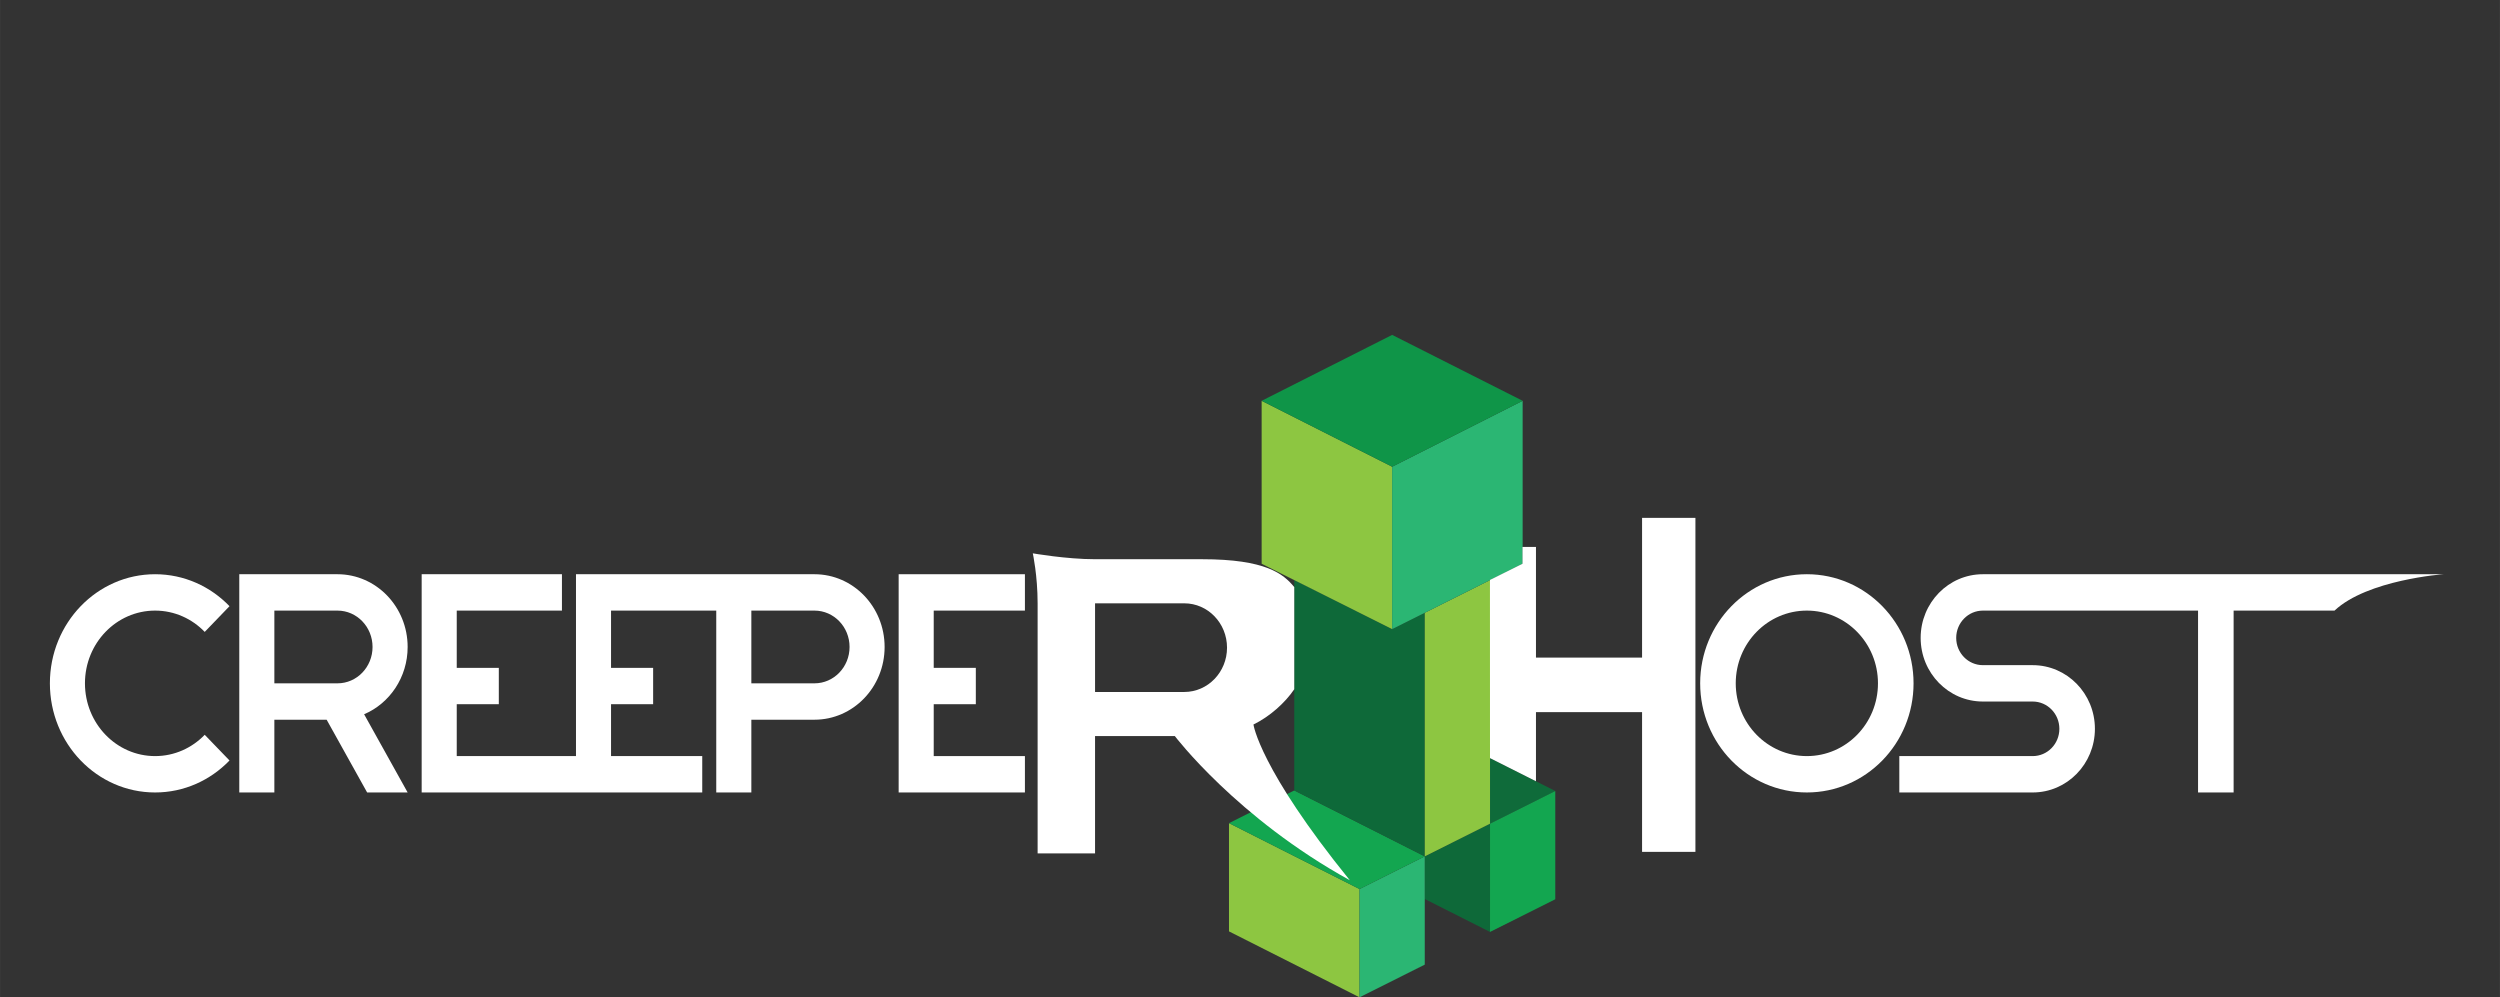 <?xml version="1.0" encoding="UTF-8" standalone="no"?>
<svg
   xmlns:dc="http://purl.org/dc/elements/1.1/"
   xmlns:cc="http://creativecommons.org/ns#"
   xmlns:rdf="http://www.w3.org/1999/02/22-rdf-syntax-ns#"
   xmlns:svg="http://www.w3.org/2000/svg"
   xmlns="http://www.w3.org/2000/svg"
   xmlns:sodipodi="http://sodipodi.sourceforge.net/DTD/sodipodi-0.dtd"
   xmlns:inkscape="http://www.inkscape.org/namespaces/inkscape"
   version="1.1"
   width="1002.678"
   height="400"
   viewBox="0 0 1002.678 400.008"
   enable-background="new 0 0 960.00 265.69"
   xml:space="preserve"
   id="svg2"
   inkscape:version="0.91 r13725"
   sodipodi:docname="logo_creeperhost.svg"><rect x="0" y="0" width="1002.678" height="400.008" fill="#333333" stroke="none"/><defs
     id="defs48" /><sodipodi:namedview
     pagecolor="#ffffff"
     bordercolor="#666666"
     borderopacity="1"
     objecttolerance="10"
     gridtolerance="10"
     guidetolerance="10"
     inkscape:pageopacity="0"
     inkscape:pageshadow="2"
     inkscape:window-width="1920"
     inkscape:window-height="1027"
     id="namedview46"
     showgrid="false"
     inkscape:zoom="1"
     inkscape:cx="599.98061"
     inkscape:cy="183.86176"
     inkscape:window-x="1912"
     inkscape:window-y="-8"
     inkscape:window-maximized="1"
     inkscape:current-layer="svg2" /><g
     id="g4"
     transform="translate(20,134.318)"><path
       d="m 551.43,226.246 26.175,13.224 0,-43.421 -26.175,13.106 0,17.091 z"
       id="path6"
       inkscape:connector-curvature="0"
       style="fill:#0e6939;fill-opacity:1;stroke-linejoin:round" /><path
       d="m 577.605,169.72 0,26.328 26.176,-13.107 -26.176,-13.221 z"
       id="path8"
       inkscape:connector-curvature="0"
       style="fill:#0f6b3a;fill-opacity:1;stroke-linejoin:round" /><path
       d="m 577.605,196.048 26.176,-13.107 0,43.416 -26.176,13.112 0,-43.421 z"
       id="path10"
       inkscape:connector-curvature="0"
       style="fill:#13a650;fill-opacity:1;stroke-linejoin:round" /><path
       d="m 472.915,195.829 52.345,26.44 0,43.416 -52.345,-26.441 0,-43.415 z"
       id="path12"
       inkscape:connector-curvature="0"
       style="fill:#8dc641;fill-opacity:1;stroke-linejoin:round" /><path
       d="m 525.26,222.269 26.171,-13.114 0,43.421 -26.171,13.109 0,-43.416 z"
       id="path14"
       inkscape:connector-curvature="0"
       style="fill:#2bb673;fill-opacity:1;stroke-linejoin:round" /><path
       d="m 499.089,182.715 52.342,26.44 -26.171,13.114 -52.345,-26.44 26.174,-13.114 z"
       id="path16"
       inkscape:connector-curvature="0"
       style="fill:#13a650;fill-opacity:1;stroke-linejoin:round" /><path
       d="m 499.089,98.35 39.26,19.666 13.082,-6.554 0,97.694 -52.342,-26.442 0,-84.364 z"
       id="path18"
       inkscape:connector-curvature="0"
       style="fill:#0e6939;fill-opacity:1;stroke-linejoin:round" /><path
       d="m 551.43,111.462 26.175,-13.112 0,97.697 -26.175,13.108 0,-97.693 z"
       id="path20"
       inkscape:connector-curvature="0"
       style="fill:#8dc641;fill-opacity:1;stroke-linejoin:round" /><path
       d="m 486.009,26.44 0,65.36 52.341,26.216 0,-65.135 -52.341,-26.441 z"
       id="path22"
       inkscape:connector-curvature="0"
       style="fill:#8dc641;fill-opacity:1;stroke-linejoin:round" /><path
       d="m 538.35,52.881 52.341,-26.441 0,65.359 -52.341,26.217 0,-65.135 z"
       id="path24"
       inkscape:connector-curvature="0"
       style="fill:#2bb673;fill-opacity:1;stroke-linejoin:round" /><path
       d="M 538.35,0 486.008,26.44 538.35,52.881 590.691,26.44 538.35,0 Z"
       id="path26"
       inkscape:connector-curvature="0"
       style="fill:#0f9548;fill-opacity:1;stroke-linejoin:round" /></g><g
     id="g28"
     transform="translate(20,134.318)"><path
       d="m 638.589,73.381 0,56.04 -42.552,0 0,-44.366 -5.405,0.003 0,6.722 -13.056,6.5 0.021,71.465 18.437,9.278 0.003,-27.723 42.552,0 0,56.043 21.399,0 0,-133.962 -21.399,0 z"
       id="path30"
       inkscape:connector-curvature="0"
       style="fill:#ffffff;fill-opacity:1;stroke-linejoin:round" /><path
       d="m 704.683,168.936 c -15.755,0 -28.523,-13.072 -28.523,-29.184 0,-16.111 12.768,-29.171 28.523,-29.171 15.753,0 28.521,13.06 28.521,29.171 0,16.112 -12.768,29.184 -28.521,29.184 z m 0,-72.944 c -23.633,0 -42.792,19.593 -42.792,43.76 0,24.176 19.159,43.772 42.792,43.772 23.627,0 42.792,-19.596 42.792,-43.772 0,-24.167 -19.165,-43.76 -42.792,-43.76 z"
       id="path32"
       inkscape:connector-curvature="0"
       style="fill:#ffffff;fill-opacity:1;stroke-linejoin:round" /><path
       d="m 959.999,95.992 -184.722,0 c -13.772,0 -24.951,11.427 -24.951,25.531 0,14.098 11.179,25.528 24.951,25.528 l 19.978,0 c 5.914,0 10.704,4.904 10.704,10.937 0,6.055 -4.79,10.948 -10.704,10.948 l -53.49,0 0,14.588 53.49,0 c 13.787,0 24.96,-11.44 24.96,-25.536 0,-14.099 -11.173,-25.527 -24.96,-25.527 l -19.978,0 c -5.891,0 -10.694,-4.901 -10.694,-10.938 0,-6.044 4.803,-10.942 10.694,-10.942 l 86.306,0 0,72.943 14.266,0 0,-72.943 40.47,0 c 13.199,-12.4 43.68,-14.589 43.68,-14.589 z"
       id="path34"
       inkscape:connector-curvature="0"
       style="fill:#ffffff;fill-opacity:1;stroke-linejoin:round" /><path
       d="m 42.199,168.936 c -15.536,0 -28.135,-13.072 -28.135,-29.184 0,-16.111 12.599,-29.171 28.135,-29.171 7.768,0 14.805,3.268 19.9,8.547 L 72.04,108.812 C 64.407,100.892 53.851,95.992 42.199,95.992 18.893,95.992 0,115.585 0,139.752 c 0,24.176 18.893,43.772 42.199,43.772 11.652,0 22.208,-4.908 29.841,-12.828 l -9.941,-10.304 c -5.095,5.279 -12.132,8.544 -19.9,8.544 z"
       id="path36"
       inkscape:connector-curvature="0"
       style="fill:#ffffff;fill-opacity:1;stroke-linejoin:round" /><path
       d="m 115.346,139.752 -25.317,0 0,-29.17 25.317,0 c 7.772,0 14.065,6.531 14.065,14.586 0,8.056 -6.293,14.584 -14.065,14.584 z m 28.139,-14.584 c 0,-16.114 -12.603,-29.176 -28.139,-29.176 l -39.387,0 0,87.533 14.069,0 0,-29.181 20.971,0 16.243,29.181 16.243,0 -17.458,-31.366 c 10.242,-4.364 17.458,-14.799 17.458,-26.991 z"
       id="path38"
       inkscape:connector-curvature="0"
       style="fill:#ffffff;fill-opacity:1;stroke-linejoin:round" /><path
       d="m 306.656,139.752 -25.316,0 0,-29.17 25.316,0 c 7.777,0 14.074,6.531 14.074,14.586 0,8.054 -6.297,14.584 -14.074,14.584 z m 0,-43.76 -95.651,0 0,72.945 -47.825,0 0,-20.811 16.873,0 0,-14.581 -16.873,0 0,-22.963 42.194,0 0,-14.59 -56.26,0 0,87.533 112.534,0 0,-14.588 -36.582,0 0,-20.811 16.883,0 0,-14.581 -16.883,0 0,-22.963 42.199,0 0,72.943 14.075,0 0,-29.181 25.316,0 c 15.545,0 28.134,-13.063 28.134,-29.176 0,-16.114 -12.589,-29.176 -28.134,-29.176 z"
       id="path40"
       inkscape:connector-curvature="0"
       style="fill:#ffffff;fill-opacity:1;stroke-linejoin:round" /><path
       d="m 391.063,168.936 -36.578,0 0,-20.809 16.886,0 0,-14.583 -16.886,0 0,-22.963 36.578,0 0,-14.589 -50.642,0 0,87.532 50.642,0 0,-14.588 z"
       id="path42"
       inkscape:connector-curvature="0"
       style="fill:#ffffff;fill-opacity:1;stroke-linejoin:round" /><path
       d="m 454.979,143.219 -35.786,0 0,-35.556 35.786,0 c 9.466,0 17.146,7.96 17.146,17.78 0,9.816 -7.68,17.776 -17.146,17.776 z m 44.11,-1.092 0,-40.982 c -4.372,-5.309 -11.4,-11.173 -36.99,-11.173 l -42.906,0 c -11.513,0 -24.968,-2.364 -24.968,-2.364 0,0 1.934,8.84 1.934,20.055 l 0,100.289 23.034,0 0,-47.044 32.006,0 c 0,0 24.856,32.823 70.16,57.809 -36.283,-44.804 -38.634,-62.453 -38.634,-62.453 6.446,-3.121 12.664,-8.664 16.364,-14.137 z"
       id="path44"
       inkscape:connector-curvature="0"
       style="fill:#ffffff;fill-opacity:1;stroke-linejoin:round" /></g></svg>